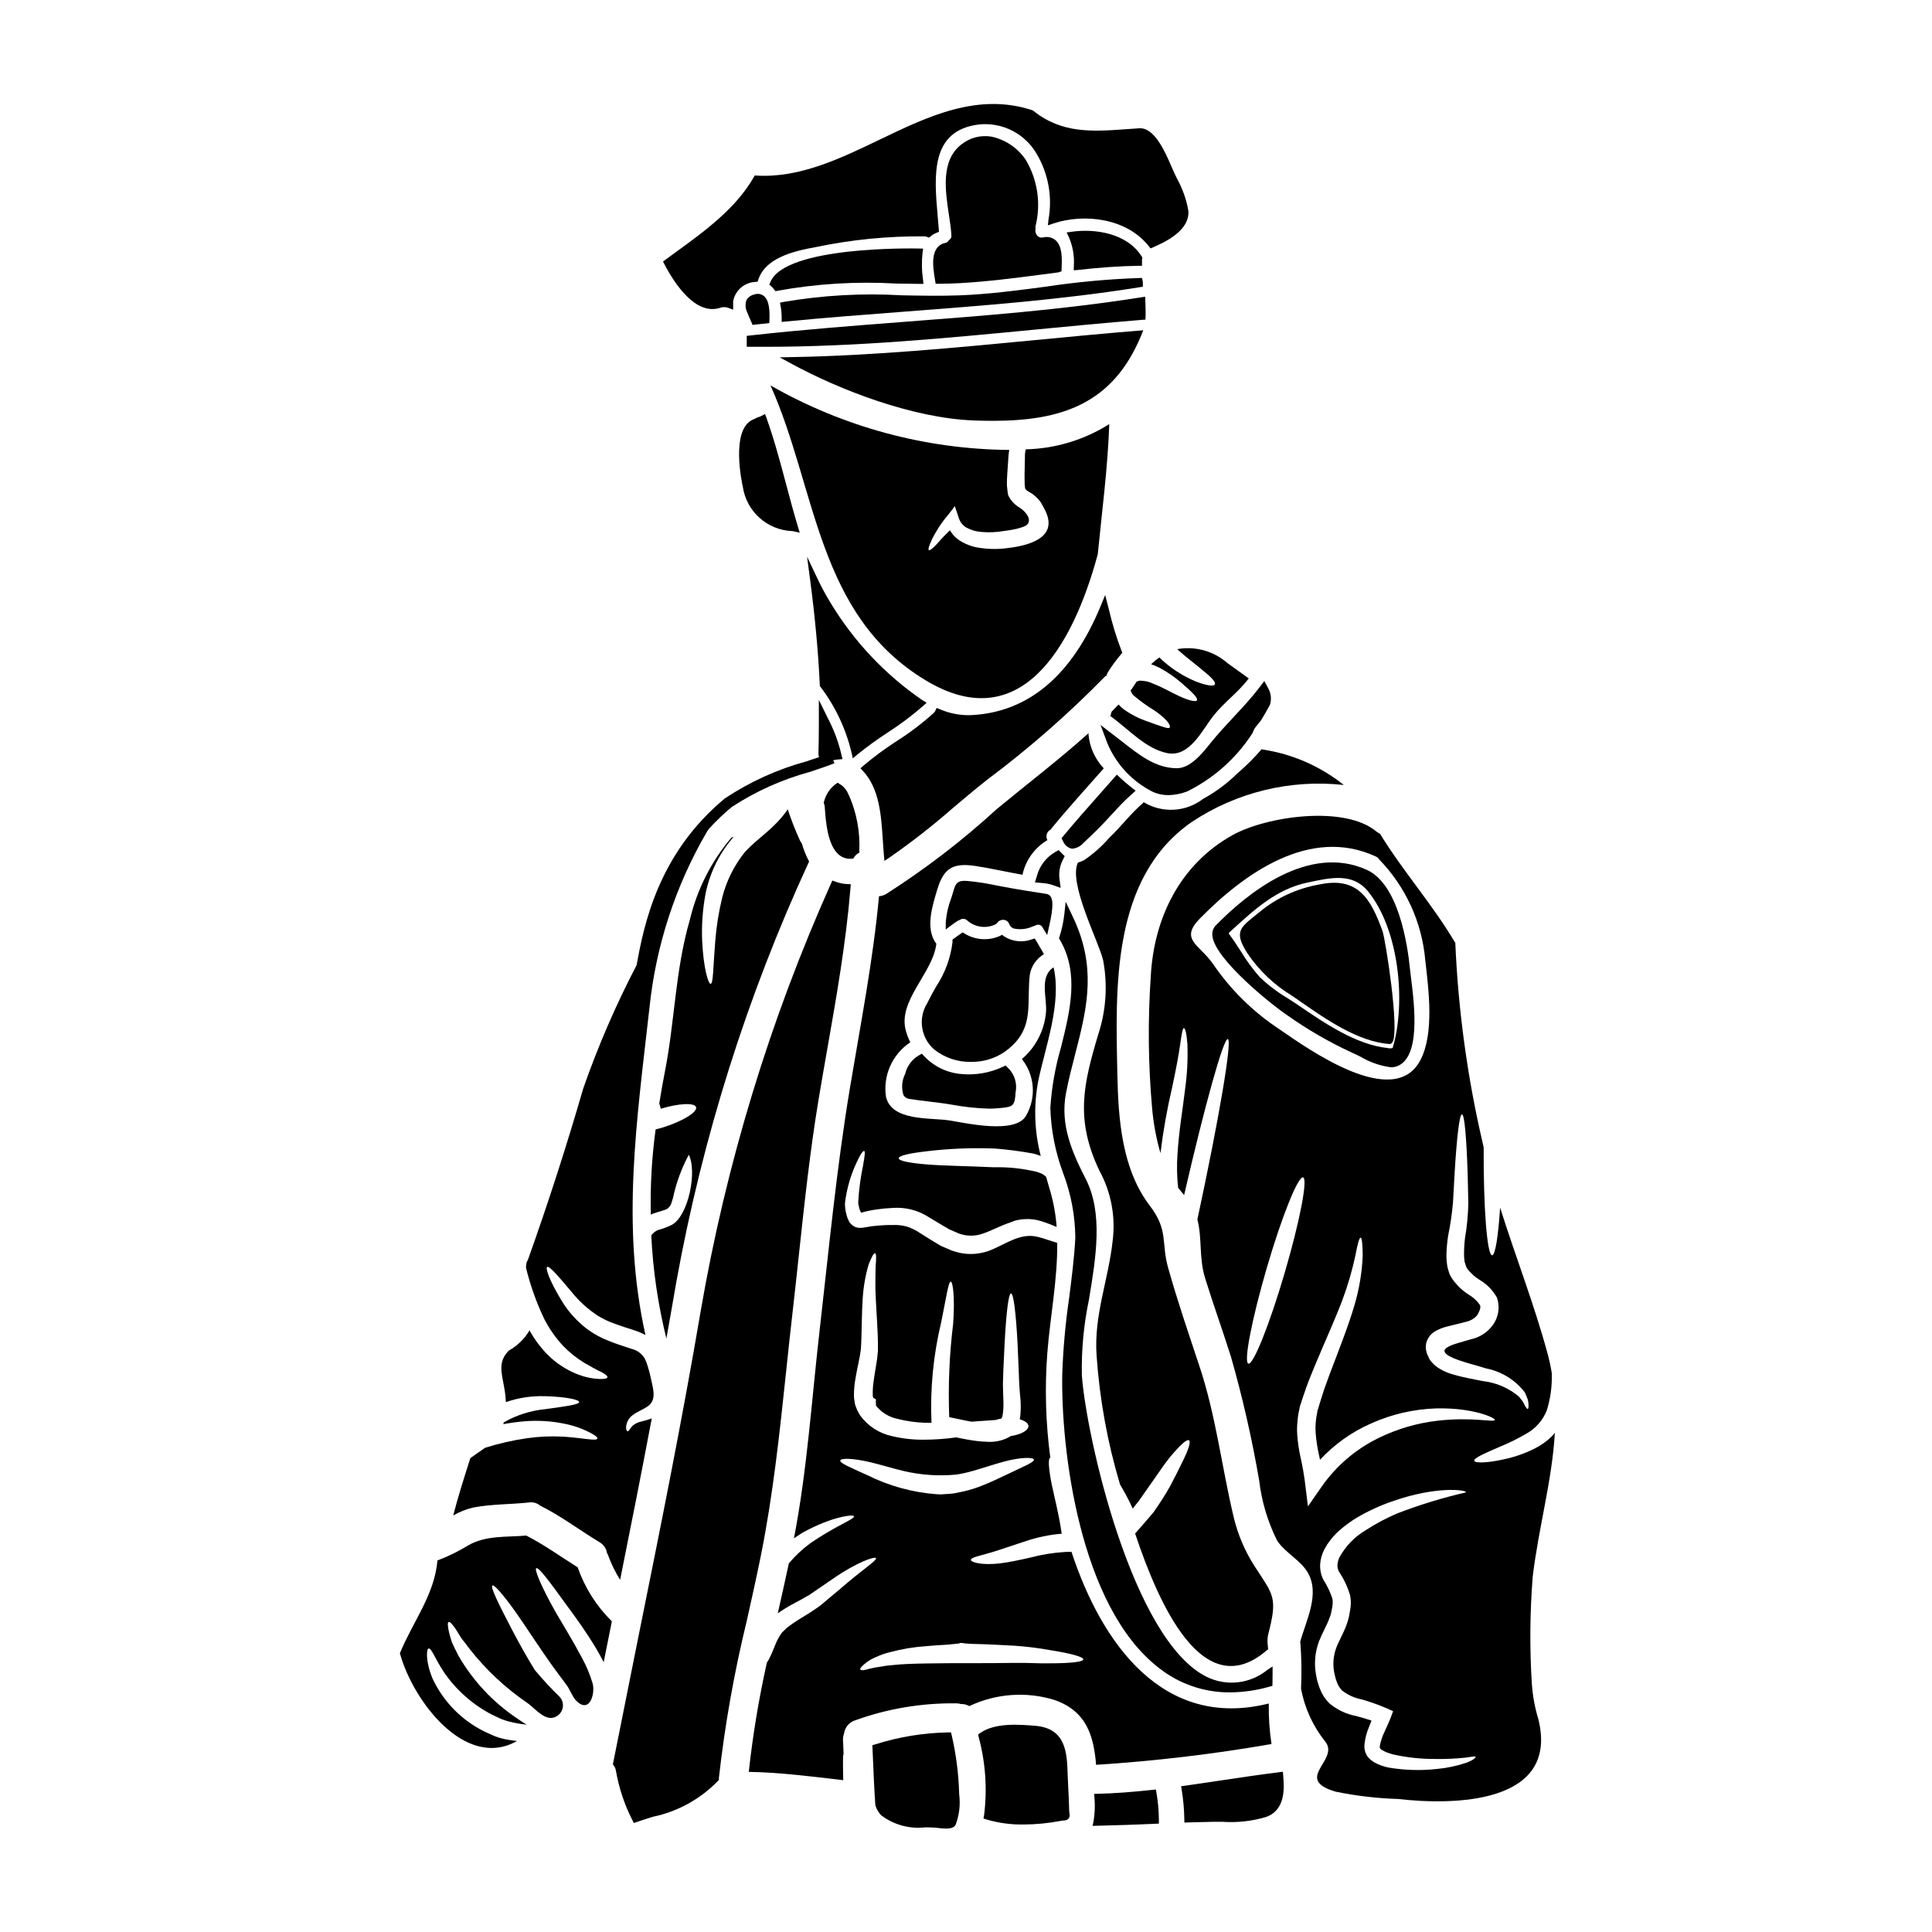 <?xml version="1.0" encoding="UTF-8"?>
<!-- Uploaded to: SVG Repo, www.svgrepo.com, Generator: SVG Repo Mixer Tools -->
<svg fill="#000000" width="800px" height="800px" version="1.1" viewBox="144 144 512 512" xmlns="http://www.w3.org/2000/svg">
 <g>
  <path d="m447.6 227.4c0-0.789 0-1.551-0.035-2.32l-0.074-2.461-1.652 0.262c-20.469 3.215-41.48 4.82-61.797 6.379-13.383 1.027-27.242 2.086-40.832 3.598l-1.316 0.148v2.898h1.461 3.656c23.961 0 48.062-2.316 71.402-4.566 9.273-0.895 18.547-1.781 27.828-2.539l1.32-0.105z"/>
  <path d="m343.98 222.02c-0.902 0.172-1.688 0.723-2.156 1.512-0.383 1.062-0.309 2.238 0.203 3.242 0.301 0.789 0.617 1.504 0.941 2.246l0.469 1.078 0.727-0.09c0.48-0.059 0.957-0.102 1.434-0.145 0.477-0.043 0.961-0.086 1.441-0.145l0.832-0.098 0.035-0.836c0.09-2.152 0.035-5.152-1.504-6.367-0.688-0.531-1.598-0.684-2.422-0.398z"/>
  <path d="m417.78 234.18c-20.758 1.984-42.223 4.051-63.438 4.445l-3.723 0.07 3.273 1.777c12.594 6.828 31.883 14.348 48.191 14.957 1.699 0.062 3.363 0.098 4.992 0.098 18.168 0 31.793-4.445 39.301-22.512l0.617-1.488-1.605 0.129c-9.203 0.754-18.562 1.652-27.609 2.523z"/>
  <path d="m383 222.26c-10.488-0.609-21.008-0.023-31.359 1.754l-0.938 0.199 0.172 0.941h0.004c0.18 1.016 0.27 2.043 0.27 3.074v1.086l1.082-0.105c10.5-1.023 21.203-1.84 31.555-2.625 20.469-1.574 41.613-3.148 62.254-6.473l0.832-0.133-0.004-0.836c0.008-0.223-0.008-0.441-0.051-0.656l-0.16-0.809h-0.82v0.004c-8.367 0.293-16.711 1.07-24.988 2.328-7.359 0.977-14.977 1.969-22.469 2.258-5.074 0.195-10.32 0.09-15.379-0.008z"/>
  <path d="m464.85 340.86c-2.129 2.684-5.344 6.731-8.965 6.731h-0.031c-5.539-0.047-9.777-3.379-14.27-6.902l-5.93-4.57 1.793 4.809c2.328 5.578 6.57 10.141 11.961 12.871 1.316 0.617 2.754 0.93 4.207 0.918 1.629-0.027 3.238-0.328 4.766-0.895l0.105-0.035 0.164-0.062 0.188-0.102h0.004c6.926-3.473 12.801-8.73 17.02-15.234l0.211-0.434 0.004 0.004c0.105-0.379 0.277-0.734 0.504-1.055 0.25-0.328 0.523-0.656 0.789-0.988l0.875-1.105c0.727-1.227 1.461-2.457 2.293-3.992v0.004c0.465-1.438 0.324-3.004-0.395-4.332l-1.09-2.012-1.387 1.82c-2.043 2.684-4.441 5.254-6.758 7.734-2.031 2.203-4.152 4.457-6.059 6.828z"/>
  <path d="m427.89 368.87c0.129 0.023 0.262 0.035 0.391 0.035 1.133-0.145 2.164-0.707 2.906-1.574 1.406-1.316 2.809-2.664 4.168-4.019 1.031-1.055 2.027-2.133 3.019-3.215 1.68-1.828 3.422-3.715 5.269-5.367l1.312-1.18-1.375-1.086c-0.812-0.645-1.652-1.352-2.496-2.133l-1.113-1.039-4.75 5.383c-3.148 3.543-6.269 7.086-9.285 10.715l-0.629 0.758 0.461 0.875c0.379 0.91 1.164 1.594 2.121 1.848z"/>
  <path d="m389.37 324.33c24.852 14.957 38.816-8.449 45.551-33.457 1.133-11.496 2.644-22.961 3.051-34.492v0.004c-6.629 4.199-14.277 6.512-22.125 6.691-0.059 0.227-0.109 0.461-0.145 0.695-0.082 0.41-0.113 0.828-0.086 1.246-0.027 0.961-0.027 1.969-0.059 2.992-0.031 1.023-0.059 2.09-0.027 3.051 0.027 0.492 0 1.043 0.027 1.48 0.059 0.32 0.086 0.637 0.117 0.93 0.266 0.395 0.641 0.707 1.074 0.898 1.223 0.676 2.273 1.617 3.078 2.758l0.055 0.086 0.059 0.117c0.32 0.637 0.902 1.539 1.395 2.727 2.848 7.117-6.125 8.77-11.148 9.293-2.156 0.227-4.332 0.18-6.473-0.145-2.102-0.27-4.106-1.043-5.836-2.262-0.871-0.645-1.594-1.469-2.125-2.414-1.164 1.09-2.269 2.242-3.305 3.457-1.219 1.336-2.035 1.969-2.293 1.797-0.262-0.168 0.027-1.16 0.812-2.812h-0.004c1.164-2.359 2.617-4.566 4.332-6.562l1.742-2.262 1.047 3.106c0.32 1.074 1.035 1.988 2.004 2.555 1.289 0.699 2.715 1.102 4.18 1.18 1.781 0.145 3.574 0.078 5.34-0.203 1.309-0.172 6.129-0.75 6.852-2.059 0.871-1.574-1.074-3.457-2.32-4.238v-0.004c-1.273-0.746-2.297-1.859-2.934-3.195l-0.086-0.262c-0.117-0.789-0.203-1.512-0.266-2.234-0.027-0.637 0-1.16 0-1.742 0.031-1.18 0.145-2.176 0.203-3.25 0.059-1.016 0.145-2.062 0.203-3.047h0.004c0.039-0.508 0.105-1.012 0.203-1.512-22.211-0.184-44-6.074-63.281-17.098 12.281 27.438 12.223 60.797 41.184 78.188z"/>
  <path d="m377.96 366.71c0.082 1.273 0.164 2.539 0.277 3.781l0.145 1.652 1.383-0.922-0.004 0.004c5.809-4.031 11.383-8.383 16.699-13.039 2.965-2.504 6.031-5.098 9.129-7.531h-0.004c11.148-8.332 21.633-17.52 31.359-27.477l0.23-0.047 0.246-0.617c0.043-0.098 0.078-0.195 0.121-0.277h0.004c1.047-1.68 2.211-3.281 3.488-4.789l0.395-0.457-0.223-0.551h-0.004c-1.367-3.578-2.484-7.25-3.348-10.98l-0.973-3.777-1.125 2.754c-7.656 18.629-19.285 28.414-34.582 29.09-2.781 0.07-5.543-0.469-8.098-1.574l-0.848-0.336-0.395 0.812h0.004c-0.059 0.148-0.148 0.281-0.262 0.395-3.086 2.801-6.406 5.332-9.93 7.562-3.09 1.988-6.047 4.176-8.852 6.547l-0.754 0.664 0.68 0.738c4.348 4.727 4.809 11.664 5.238 18.375z"/>
  <path d="m340.84 272.91c0.938 6.625 6.504 11.621 13.195 11.84l1.906 0.422-0.484-1.594c-1.113-3.68-2.125-7.477-3.102-11.164-1.547-5.812-3.148-11.809-5.215-17.625l-0.395-1.078-1.008 0.543v-0.004c-0.285 0.156-0.586 0.27-0.902 0.336l-0.344 0.145c-0.223 0.156-0.469 0.277-0.727 0.363-6.445 2.426-2.961 17.66-2.926 17.816z"/>
  <path d="m395.35 207.82c-0.184 0.289-0.48 0.488-0.82 0.543-4.207 0.938-3.293 6.441-2.754 9.73l0.184 1.113h0.848c1.902-0.027 3.805-0.059 5.668-0.176 7.144-0.395 14.371-1.332 21.355-2.242l4.644-0.605 0.836-0.289 0.031-0.832c0.098-2.449 0.23-5.801-1.617-7.406v-0.004c-0.926-0.754-2.152-1.027-3.309-0.73-0.531 0.133-1.094-0.027-1.48-0.422-0.445-0.465-0.645-1.117-0.535-1.75l0.039-0.176-0.059-0.461v-0.004c1.543-6.004 0.637-12.375-2.519-17.711-2.144-3.207-5.469-5.441-9.25-6.211-2.746-0.426-5.551 0.305-7.742 2.019-5.594 4.219-4.375 12.234-3.406 18.668 0.305 2 0.59 3.887 0.664 5.512h0.004c0.062 0.445-0.137 0.891-0.512 1.141z"/>
  <path d="m429.68 215.54c5.738-0.656 10.969-1.02 15.988-1.102h0.969v-1.004c-0.012-0.262 0.004-0.523 0.039-0.785l0.066-0.395-0.203-0.324c-3.938-6.203-12.453-7.375-18.535-6.516l-1.348 0.191 0.602 1.215v0.008c1.047 2.414 1.5 5.047 1.324 7.676l-0.023 1.125z"/>
  <path d="m422.04 389.44c1.277-5.543 0.875-7.086 0.395-7.828-0.25-0.383-0.648-0.645-1.102-0.711-4.137-0.641-7.586-1.18-11.18-1.855-0.762-0.137-1.531-0.289-2.301-0.438-2.461-0.527-4.949-0.906-7.457-1.141-2.637-0.227-3.148 0.586-3.723 2.652l-0.184 0.629c-0.102 0.355-0.25 0.789-0.395 1.258v0.004c-0.793 2.035-1.281 4.176-1.453 6.352l-0.023 1.969 1.574-1.18c0.535-0.395 1.102-0.789 1.727-1.18l0.445-0.18v-0.004c0.609-0.43 1.438-0.363 1.969 0.152 2.113 1.871 5.164 2.242 7.66 0.93l0.312-0.344c0.383-0.527 1.016-0.812 1.668-0.75 0.676 0.031 1.266 0.477 1.48 1.121 0.203 0.527 0.617 0.945 1.145 1.152 1.691 0.383 3.457 0.207 5.039-0.508l0.629-0.215c0.352-0.223 0.77-0.309 1.18-0.234 0.348 0.094 0.641 0.324 0.812 0.641l1.254 2.059z"/>
  <path d="m410.5 426.37-0.629 0.305v-0.004c-3.516 1.664-7.422 2.336-11.289 1.941-3.731-0.344-7.199-2.055-9.746-4.797l-0.543-0.582-0.68 0.395v-0.004c-1.781 0.996-3.094 2.66-3.641 4.621l-0.141 0.453h-0.004c-0.84 1.727-0.984 3.707-0.391 5.535 0.332 0.543 0.891 0.906 1.523 0.992 1.707 0.27 3.438 0.477 5.16 0.684 1.473 0.176 2.945 0.355 4.394 0.566l1.793 0.285h-0.004c3.227 0.602 6.496 0.949 9.773 1.043 0.887 0 1.77-0.043 2.648-0.129l0.789-0.07c3.148-0.277 3.414-0.84 3.629-4.082h-0.004c0.508-2.449-0.312-4.981-2.152-6.664z"/>
  <path d="m424.77 376.93c-0.223-1.762 0.102-3.547 0.926-5.117l0.457-0.918-1.609-1.613-0.926 0.527c-2.375 1.383-4.106 3.644-4.82 6.297l-0.531 1.746 1.828 0.148v0.004c0.934 0.055 1.859 0.223 2.754 0.504l2.242 0.789z"/>
  <path d="m425.51 508.01c-0.395 19.828 4.481 61.652 25.586 77.996 5.363 4.246 12.012 6.535 18.852 6.492 3.574-0.027 7.125-0.543 10.555-1.535l0.691-0.191 0.027-0.719c0.027-0.883 0.027-1.73 0.027-2.59v-1.844l-1.531 1.027h0.004c-2.207 1.762-4.871 2.867-7.676 3.18-2.809 0.312-5.648-0.176-8.191-1.41-19.891-9.719-32.023-64.039-33.152-79.961-0.129-6.719 0.5-13.43 1.875-20.004 1.875-11.289 3.809-22.957-0.879-32.086-3.519-6.859-6.824-14.262-5.191-22.707 0.684-3.57 1.574-7.023 2.441-10.363 2.809-10.902 5.469-21.199 0.617-33.457-0.5-1.297-1.09-2.531-1.656-3.727l-1.492-3.148-0.375 3.457v-0.004c-0.234 1.977-0.656 3.926-1.262 5.82l-0.133 0.418 0.223 0.395c5.219 8.852 2.707 18.895 0.281 28.609h-0.004c-1.504 5.18-2.441 10.512-2.797 15.895 0.172 5.922 1.316 11.77 3.383 17.32 2.094 5.481 3.191 11.297 3.238 17.164-0.285 5.375-0.984 10.82-1.656 16.082h-0.004c-0.961 6.594-1.562 13.23-1.801 19.891z"/>
  <path d="m459.82 361.84c11.871-7.894 26.133-11.367 40.301-9.812-6.176-4.945-13.547-8.18-21.367-9.375-0.145-0.031-0.266-0.09-0.395-0.117v-0.004c-2.023 2.356-4.231 4.547-6.59 6.562-2.664 2.609-5.672 4.836-8.945 6.621-4.566 3.512-10.816 3.856-15.742 0.871-0.043 0.07-0.09 0.141-0.148 0.203-3.277 2.785-5.805 6.242-8.91 9.176-1.98 2.293-4.254 4.312-6.766 6.008-0.508 0.262-1.043 0.465-1.598 0.613-2.613 5.43 5.547 20.961 6.691 25.926 1.219 6.516 0.781 13.234-1.277 19.539-3.977 13.27-6.184 22.617 0.266 36.148h-0.004c3.137 5.727 4.367 12.305 3.512 18.781-1.133 10.309-4.996 19.629-4.238 30.258v-0.004c0.801 11.586 2.883 23.047 6.215 34.176 1.242 2.062 2.363 4.191 3.363 6.383 0.523-0.664 1.02-1.309 1.574-1.969 1.625-2.293 3.148-4.504 4.559-6.508 1.422-2.09 2.727-3.938 3.938-5.398 2.527-2.988 4.297-4.613 4.848-4.207s-0.23 2.699-1.918 6.039c-0.816 1.684-1.832 3.746-3.019 5.953-1.188 2.203-2.754 4.617-4.473 7.059-1.512 1.797-2.992 3.512-4.383 5.082l-0.492 0.551c6.039 18.105 17.914 45.844 35.07 30.805l0.176-0.086c-0.059-0.551-0.09-1.133-0.145-1.684v-0.008c-0.031-0.348-0.031-0.695 0-1.043 0.008-0.398 0.059-0.793 0.148-1.18 2.582-9.898 1.422-10.422-3.543-18.059-2.582-4-4.469-8.41-5.578-13.039-3.219-13.5-4.723-27.059-9.176-40.328-2.844-8.566-5.746-17.043-8.188-25.723-1.918-6.766 0.145-9.93-4.848-16.492-7.43-9.699-8.387-22.965-8.621-34.867-0.477-22.863-1.637-52.047 19.703-66.852z"/>
  <path d="m368.86 354.56c-0.375-0.961-0.996-1.805-1.801-2.449-0.188-0.125-0.34-0.211-0.52-0.32l-0.531-0.355-0.535 0.34c-1.527 1.137-2.613 2.762-3.082 4.606l-0.113 0.324 0.117 0.328v-0.004c0.094 0.273 0.156 0.555 0.176 0.84l0.023 0.328c0.238 3.402 0.684 9.727 3.688 12.285v-0.004c0.816 0.711 1.859 1.102 2.941 1.098 0.148 0 0.301 0 0.453-0.02l0.465-0.043 0.262-0.395h-0.004c0.23-0.352 0.527-0.652 0.875-0.883l0.48-0.301-0.02-0.57c0.207-4.965-0.715-9.914-2.691-14.473z"/>
  <path d="m388.59 331.12 0.973-0.887-1.125-0.68h-0.004c-9.895-6.793-18.215-15.633-24.402-25.918-1.273-2.078-2.426-4.227-3.461-6.434l-2.688-5.664 0.82 6.211c1.305 9.891 2.137 18.965 2.551 27.734v0.301l0.176 0.238v-0.004c3.914 5.16 6.715 11.074 8.223 17.371l0.352 1.574 1.238-1.035c2.527-2.035 5.152-3.945 7.871-5.715 3.328-2.129 6.496-4.5 9.477-7.094z"/>
  <path d="m322.14 468.54c-1.164 0.602-2.391 1.066-3.656 1.395-0.758 0.289-1.418 0.793-1.891 1.453 0.445 9.223 1.789 18.383 4.008 27.348 0.902-5.023 1.77-10.043 2.644-15.066 6.957-38.379 18.742-75.723 35.07-111.14 0.047-0.062 0.086-0.133 0.117-0.203-0.801-1.504-1.445-3.086-1.918-4.723-0.172-0.32-0.352-0.551-0.523-0.871-1.227-2.688-2.305-5.445-3.231-8.254-1.055 1.547-2.273 2.977-3.629 4.266-1.246 1.246-2.613 2.363-3.918 3.484h0.004c-1.305 1.082-2.547 2.238-3.723 3.457-2.891 3.566-4.969 7.715-6.094 12.164-0.938 3.836-1.559 7.738-1.859 11.672-0.551 6.734-0.492 11.18-1.219 11.207-0.637 0-1.887-4.148-2.234-11.293h-0.004c-0.18-4.231 0.125-8.469 0.902-12.633 1.09-5.328 3.481-10.309 6.969-14.488l0.465-0.465-0.551 0.086-0.004 0.004c-5.328 6.269-9.105 13.711-11.02 21.719-3.938 13.5-3.977 26.855-6.648 40.387-0.551 2.812-1.043 5.602-1.48 8.387 0.16 0.457 0.289 0.922 0.395 1.395 4.789-1.449 8.941-1.652 9.348-0.434 0.465 1.273-3.426 3.688-8.625 5.34-0.723 0.23-1.422 0.395-2.09 0.582-1.02 7.504-1.445 15.074-1.277 22.645 0-0.348 3.938-1.246 4.383-1.625 1.133-0.902 1.047-1.574 1.484-2.812 0.852-4.016 2.266-7.887 4.207-11.5 2.211 4.356-0.02 15.938-4.402 18.523z"/>
  <path d="m388.65 209.89-1.125-0.027c-1.469-0.031-35.488-0.703-39.379 8.914l-0.273 0.672 0.562 0.457c0.25 0.227 0.48 0.484 0.676 0.758l0.395 0.508 0.621-0.133c10.32-1.859 20.82-2.5 31.289-1.898 2.07 0.035 4.137 0.074 6.207 0.094h1.105l-0.117-1.102c-0.352-2.367-0.391-4.766-0.129-7.141z"/>
  <path d="m416.82 403.15c0.129-2.305 1.277-4.43 3.125-5.805l0.695-0.523-0.938-1.625c-0.352-0.617-0.703-1.23-1.082-1.852l-0.395-0.637-0.719 0.203 0.004 0.004c-2.465 0.941-5.231 0.648-7.445-0.789l-0.492-0.395-0.562 0.285c-3.027 1.359-6.531 1.133-9.363-0.602l-0.547-0.328-0.52 0.367c-0.59 0.395-1.18 0.828-1.77 1.262l-0.395 0.301v0.738c-0.516 4.191-2.008 8.207-4.352 11.723-0.789 1.402-1.598 2.848-2.363 4.41h0.004c-2.457 3.988-1.668 9.168 1.867 12.238 2.777 2.199 6.231 3.356 9.766 3.281 3.129 0.051 6.203-0.852 8.805-2.586 6.34-4.477 6.406-9.379 6.484-15.055 0.039-1.469 0.059-3.008 0.191-4.617z"/>
  <path d="m493.63 378.4c-5.785 1.004-11.207 3.488-15.746 7.215-0.48 0.395-0.938 0.762-1.359 1.102-3.984 3.203-5.477 4.406-1.938 9.934h0.004c3.074 4.559 7.102 8.391 11.809 11.234l2.363 1.633c6.746 4.691 15.141 10.535 23.508 11.172h-0.004c0.312-0.031 0.59-0.211 0.742-0.48 1.969-3.027-1.859-27.375-2.637-29.477-2.957-8.086-6.238-14.602-16.742-12.332z"/>
  <path d="m480.96 606.19c-0.535-3.555-0.777-7.148-0.723-10.742-27.945 7-44.277-15.824-52.289-40.211-0.582 0.027-1.16 0.055-1.77 0.055h-0.004c-3.09 0.195-6.152 0.691-9.145 1.484-2.902 0.664-5.688 1.246-8.043 1.539-4.965 0.551-7.637-0.324-7.695-0.902-0.113-0.754 2.965-1.18 7-2.496 2.148-0.695 4.723-1.574 7.551-2.5l-0.004 0.004c3.082-1.047 6.281-1.707 9.523-1.969-0.695-5.027-1.945-9.641-2.668-13.184-0.816-4.152-0.988-6.793-0.352-6.969-1.215-9.102-1.488-18.309-0.812-27.465 0.754-9.871 2.754-19.68 2.641-29.469-1.832-0.523-3.656-1.246-5.34-1.625-4.617-1.074-8.598 2.176-12.777 3.746-0.746 0.27-1.512 0.473-2.293 0.609-1.66 0.309-3.363 0.309-5.023 0-0.836-0.16-1.664-0.387-2.469-0.668l-2.234-0.957-0.262-0.117-0.145-0.059-0.352-0.172-0.551-0.32-1.043-0.637c-1.395-0.789-2.731-1.715-3.938-2.441h0.004c-1.066-0.727-2.231-1.293-3.457-1.688-1.164-0.312-2.367-0.441-3.57-0.395-1.328-0.023-2.656 0.027-3.977 0.148-1.219 0.09-2.434 0.254-3.629 0.492-0.441 0.094-0.887 0.133-1.336 0.117-0.742-0.016-1.453-0.293-2.004-0.789-0.254-0.227-0.488-0.477-0.695-0.75-0.117-0.23-0.203-0.438-0.293-0.641-0.18-0.34-0.312-0.699-0.395-1.074-0.188-0.617-0.32-1.246-0.391-1.887-0.027-0.395-0.086-0.754-0.086-1.133l0.086-0.898c0.477-3.457 1.465-6.824 2.93-9.988 0.988-2.234 1.77-3.309 2.09-3.223 0.32 0.086 0.117 1.484-0.289 3.773h0.004c-0.672 3.156-1.098 6.359-1.281 9.582v0.695l0.117 0.492 0.004 0.004c0.07 0.492 0.215 0.969 0.43 1.418 0.059 0.176 0.117 0.293 0.145 0.395h0.004c0.086-0.027 0.172-0.047 0.262-0.055 1.305-0.363 2.633-0.637 3.977-0.816 1.395-0.199 2.801-0.332 4.211-0.391 3.391-0.246 6.766 0.629 9.609 2.496 1.395 0.789 2.641 1.629 3.981 2.383l1.016 0.582 0.438 0.262 0.086 0.031 0.293 0.113 2.203 0.961-0.004-0.004c2.031 0.715 4.246 0.703 6.269-0.031 2.18-0.723 4.59-2.062 7.117-2.902l0.93-0.352 0.465-0.172 0.113-0.031c0.086-0.027 0.395-0.086 0.395-0.086l0.23-0.055c0.641-0.137 1.293-0.215 1.945-0.234 1.445-0.074 2.891 0.113 4.266 0.555 1.383 0.434 2.742 0.949 4.066 1.539-0.242-3.379-0.855-6.719-1.828-9.961-0.32-1.133-0.668-2.234-0.957-3.34-0.332-0.285-0.684-0.551-1.047-0.789-0.465-0.172-0.812-0.348-1.395-0.523-3.742-0.902-7.59-1.312-11.438-1.219-6.793-0.32-13.152-0.375-17.738-0.75-4.586-0.379-7.402-0.93-7.434-1.625-0.031-0.695 2.816-1.34 7.402-1.863h-0.004c5.984-0.719 12.012-0.961 18.031-0.727 3.379 0.262 6.742 0.699 10.078 1.309l0.145 0.027c0.129 0.02 0.254 0.051 0.375 0.09l0.266 0.086 0.523 0.172 0.812 0.293h-0.004c-1.691-6.5-1.922-13.293-0.664-19.887 1.859-9 6.269-20.586 4.062-30.109-3.938 2.586-1.598 8.219-2.031 12.203v-0.004c-0.355 3.414-1.652 6.66-3.75 9.375-0.777 0.992-1.652 1.91-2.613 2.731 3.41 4.281 3.859 10.211 1.133 14.957-2.754 5.141-16.316 1.918-20.586 1.277-4.965-0.723-15.152 0.262-16.578-6.297l0.004 0.004c-0.398-2.762-0.004-5.578 1.141-8.121 1.141-2.543 2.981-4.711 5.305-6.25-0.461-0.945-0.84-1.926-1.133-2.934-2.363-8.043 7.172-15.418 8.043-23.199-3.047-3.977-1.043-10.07 0.266-14.43 1.738-5.746 4.297-7.055 10.191-6.156 4.152 0.641 8.266 1.598 12.398 2.32v-0.141l-0.004 0.004c0.855-3.797 3.238-7.07 6.586-9.055-0.027-0.027-0.027-0.055-0.059-0.086-0.234-0.488-0.27-1.051-0.086-1.566 0.18-0.512 0.555-0.93 1.047-1.16 0.027-0.059 0.027-0.117 0.086-0.172 4.473-5.488 9.262-10.715 13.938-16.027v-0.004c-2.309-2.445-3.731-5.594-4.039-8.941 0-0.145 0.031-0.262 0.031-0.395-7.84 7.027-16.137 13.355-24.402 20.176-9.09 8.332-18.891 15.855-29.293 22.477-0.57 0.328-1.207 0.523-1.859 0.578-1.574 17.074-4.879 33.852-7.695 50.773-3.57 21.395-5.606 43.023-8.074 64.57-2.09 18.23-3.277 36.785-6.766 54.812 0.816-0.551 1.629-1.102 2.414-1.574 7.871-4.297 13.355-4.789 13.5-4.297 0.289 0.754-4.848 2.527-11.613 7.203-2.09 1.543-3.992 3.324-5.66 5.312-0.961 4.414-1.918 8.824-2.934 13.238 1.074-0.789 2.176-1.395 3.191-2.031 1.102-0.609 2.207-1.18 3.281-1.77 0.523-0.293 1.043-0.609 1.574-0.902l0.352-0.172v-0.004c0.098-0.055 0.184-0.125 0.262-0.203l0.723-0.492c1.859-1.277 3.602-2.496 5.199-3.57 6.59-4.559 11.18-5.984 11.438-5.488 0.352 0.605-3.773 3.148-9.445 8.129-1.484 1.246-3.148 2.613-4.879 4.094l-0.695 0.551h-0.004c-0.145 0.129-0.305 0.242-0.473 0.34l-0.348 0.23c-0.496 0.32-0.988 0.664-1.512 1.016-1.016 0.668-2.148 1.309-3.25 2.004h0.004c-1.035 0.645-2.035 1.34-2.992 2.09l-1.215 1.18-0.145 0.145c-0.059 0.059-0.266 0.395-0.266 0.395l-0.551 0.898c-0.344 0.551-0.629 1.133-0.844 1.746-0.262 0.609-0.523 1.219-0.754 1.832l-0.004-0.004c-0.301 0.75-0.637 1.488-1.016 2.203-0.172 0.266-0.348 0.551-0.52 0.844-2.133 9.555-3.734 19.219-4.793 28.949 8.391 0.141 16.695 1.246 25.027 2.203-0.059-1.969-0.059-3.938-0.059-5.836h0.004c0-0.391 0.047-0.781 0.145-1.16-0.027-1.18-0.086-2.363-0.145-3.543-0.031-0.645 0.066-1.285 0.289-1.891 0.238-1.598 1.363-2.926 2.902-3.422 8.637-3.117 17.766-4.644 26.945-4.504 0.371 0.012 0.742 0.07 1.102 0.176 0.781-0.023 1.555 0.164 2.234 0.551 7.023-3.328 15.035-3.918 22.473-1.656 8.57 2.934 10.48 9.465 11.125 17.215h-0.004c15.586-0.992 31.102-2.832 46.484-5.508zm-110.24-96.945c0.23-1.449 0.523-2.785 0.789-4.062h-0.004c0.277-1.207 0.488-2.43 0.641-3.66 0.145-2.09 0.176-4.723 0.234-6.879 0.027-2.234 0.113-4.383 0.23-6.297h0.004c0.172-3.129 0.703-6.223 1.574-9.23 0.789-2.004 1.367-3.078 1.711-2.992 0.348 0.086 0.352 1.309 0.145 3.426 0 2.09-0.172 5.055 0.059 8.828 0.086 1.887 0.23 3.977 0.348 6.184 0.117 2.32 0.266 4.531 0.203 7.477-0.094 1.355-0.27 2.703-0.523 4.035-0.203 1.309-0.438 2.613-0.609 3.938-0.188 1.227-0.262 2.473-0.23 3.715-0.027 0.32 0.117 0.492 0.145 0.723l0.492 0.266c0.047 0 0.09 0.02 0.117 0.059l0.086 0.027v0.23c-0.043 0.309-0.043 0.621 0 0.93v0.523c1.41 1.793 3.402 3.035 5.633 3.512 2.375 0.609 4.809 0.957 7.258 1.047 0.637 0.027 1.219 0.027 1.832 0.027-0.391-8.98 0.48-17.969 2.582-26.711 1.34-6.535 1.891-10.715 2.527-10.715 0.551 0.027 1.133 4.152 0.637 11.121-1.012 8.227-1.359 16.516-1.043 24.797 2.031 0.395 3.859 0.844 5.836 1.18 0.059-0.004 0.121 0.008 0.176 0.027 0.172-0.027 0.395-0.027 0.578-0.059 2.09-0.145 3.981-0.289 5.633-0.395v0.004c0.543-0.164 1.098-0.297 1.656-0.395 0.148-0.375 0.254-0.766 0.316-1.16 0.168-1.254 0.219-2.516 0.148-3.777 0-1.34-0.117-2.613-0.117-4.125 0.059-1.309 0.086-2.582 0.117-3.801 0.113-2.441 0.23-4.723 0.32-6.824 0.438-8.301 1.047-13.469 1.711-13.469 0.664 0 1.309 5.168 1.742 13.469 0.086 2.09 0.199 4.356 0.289 6.824 0.059 1.219 0.09 2.469 0.145 3.773 0.055 1.309 0.203 2.582 0.324 3.938 0.121 1.547 0.102 3.102-0.062 4.644-0.031 0.23-0.086 0.492-0.117 0.723 1.34 0.395 2.234 0.988 2.293 1.742 0.059 1.18-1.969 2.293-4.723 2.699l-0.117 0.086-0.395 0.23 0.004 0.004c-1.77 0.922-3.762 1.332-5.75 1.184-1.676-0.062-3.344-0.246-4.992-0.551-1.074-0.172-2.09-0.395-3.148-0.609v-0.004c-2.828 0.398-5.68 0.602-8.535 0.613-2.836 0.031-5.664-0.277-8.422-0.93-3.383-0.703-6.391-2.625-8.449-5.402-0.285-0.422-0.535-0.871-0.754-1.332-0.262-0.496-0.293-0.727-0.465-1.102l-0.086-0.23-0.027-0.09-0.059-0.199v-0.031l-0.031-0.027-0.027-0.172-0.113-0.727-0.004-0.008c-0.098-0.457-0.148-0.926-0.145-1.395-0.008-1.559 0.129-3.113 0.414-4.644zm2.906 25.586c-4.269-1.945-7.144-3.106-6.938-3.801 0.172-0.609 3.148-0.668 8.043 0.492 2.992 0.727 5.953 1.656 8.969 2.363l-0.004-0.004c4.5 1.035 9.137 1.336 13.734 0.898 1.5-0.234 2.984-0.562 4.441-0.984 2.934-0.844 5.633-1.77 8.043-2.414 4.789-1.309 7.984-1.18 8.074-0.578 0.113 0.723-2.641 1.77-6.879 3.828-2.121 0.988-4.723 2.293-7.84 3.457h-0.004c-1.699 0.621-3.449 1.098-5.227 1.426-0.902 0.219-1.828 0.352-2.758 0.391l-1.363 0.086-0.32 0.027h-0.086l-0.266 0.027-0.172-0.027-0.754-0.027 0.004 0.004c-6.512-0.477-12.867-2.231-18.695-5.168zm48.602 49.969c-2.699 0.059-5.836-0.172-9.406-0.117-7.754 0.145-15.391 0-23.082 0.145-3.516 0.059-6.652 0.145-9.207 0.438v-0.004c-1.141 0.086-2.273 0.242-3.398 0.465-0.879 0.102-1.754 0.266-2.613 0.492-1.48 0.438-2.363 0.523-2.523 0.23-0.16-0.293 0.434-0.984 1.652-1.914l0.004 0.004c0.785-0.586 1.641-1.066 2.555-1.426 1.172-0.547 2.398-0.977 3.66-1.277 3.152-0.844 6.379-1.379 9.637-1.594 1.797-0.172 3.684-0.293 5.633-0.395 0.957-0.059 1.914-0.23 2.902-0.293l0.395-0.145h0.582l0.75 0.117 1.539 0.113c4.125 0.086 8.047 0.293 11.613 0.496h0.004c3.184 0.223 6.352 0.617 9.492 1.184 5.43 0.871 8.711 1.77 8.66 2.441-0.051 0.668-3.481 1.031-8.848 1.031z"/>
  <path d="m502.34 422.99c0.594 0.25 1.34 0.617 2.164 1.027 2.492 1.484 5.258 2.445 8.133 2.828 0.457 0.004 0.918-0.062 1.355-0.199 6.621-2.125 4.859-16.164 3.918-23.707-0.102-0.84-0.191-1.547-0.246-2.09-0.652-6.691-3.078-22.594-11.492-26.352-15.469-6.957-31.688 6.258-39.977 14.754h-0.004c-0.703 0.734-1.035 1.746-0.898 2.754 0.637 6.254 15.883 18.402 19.922 21.105 5.394 3.809 11.125 7.113 17.125 9.879zm10.797-1.453c-0.039 0.152-0.18 0.262-0.336 0.258-0.113 0-0.23 0-0.551 0.031-0.164-0.004-0.324-0.035-0.48-0.082-8.363-0.863-16.812-6.644-23.617-11.293l-0.312-0.215c-0.789-0.527-1.605-1.059-2.449-1.598l0.004-0.004c-2.738-1.602-5.281-3.519-7.574-5.719-1.848-2.098-3.504-4.359-4.949-6.754-1.016-1.574-2.062-3.188-3.223-4.723h-0.004c-0.008-0.102 0.02-0.199 0.078-0.281l0.906-0.828c6.023-5.488 11.707-10.672 19.719-12.41l0.461-0.098c5.977-1.281 11.609-2.492 15.59 2.234 8.379 10.059 10.238 29.57 6.723 41.48z"/>
  <path d="m549.96 590.36c-0.605-9.527-0.527-19.082 0.23-28.598 1.598-13.184 5.141-25.43 5.863-38.062h0.004c-0.277 0.367-0.578 0.715-0.902 1.043-1.324 1.27-2.832 2.332-4.473 3.148-2.582 1.297-5.324 2.254-8.152 2.848-4.723 1.047-7.637 0.988-7.84 0.395-0.203-0.695 2.613-1.918 6.766-3.719l-0.004-0.004c2.414-0.977 4.754-2.129 6.996-3.449 2.488-1.359 4.418-3.547 5.461-6.184 0.91-2.914 1.363-5.953 1.336-9.004v-0.844 0.004c-0.285-1.773-0.664-3.527-1.133-5.258-3.57-13.121-8.504-25.727-12.57-38.645-0.492 7.606-1.277 12.629-2.121 12.629-1.336 0-2.32-12.777-2.234-28.598-0.055-0.352-0.172-0.695-0.23-1.047l-0.004 0.004c-4.078-17.465-6.516-35.273-7.285-53.188-0.059-0.09-0.117-0.145-0.172-0.23-5.953-10.016-13.707-18.727-19.773-28.629l-0.004-0.004c-0.336-0.172-0.656-0.375-0.957-0.605-8.418-7.031-29.004-4.066-38.035 0.898-13.996 7.754-20.992 22.008-21.777 37.715v-0.004c-0.781 11.5-0.664 23.043 0.352 34.523 0.344 4.102 1.094 8.156 2.234 12.109 0.707-5.84 1.734-11.637 3.078-17.363 1.043-4.848 1.77-8.797 2.148-11.5 0.379-2.703 0.637-4.293 0.988-4.293s0.723 1.508 0.93 4.328c0.141 4.016-0.074 8.039-0.641 12.02-0.578 4.992-1.625 10.855-2.004 17.242-0.199 2.906-0.141 5.82 0.176 8.711 0.492 0.641 1.016 1.309 1.594 1.945 5.512-23.891 10.422-41.574 11.582-41.328 1.219 0.23-2.32 21.082-8.07 47.793 1.336 5.285 0.348 10.133 2.09 15.707 2.148 6.879 4.586 13.672 6.766 20.555h0.004c3.098 10.832 5.606 21.824 7.519 32.926 0.645 5.551 2.258 10.945 4.762 15.938 2.09 3.191 6.156 5.137 8.102 8.445 3.336 5.691-0.465 12.777-2.004 18.379 0.031 0.098 0.051 0.195 0.059 0.293 0.305 4.039 0.363 8.094 0.172 12.137 0.953 5.109 3.148 9.906 6.391 13.965 4.008 4.875-8.625 9.926 2.727 13.297 5.461 1.129 11.008 1.777 16.578 1.945 14.461 1.684 42.824 1.512 37.191-21.164-0.914-3-1.488-6.094-1.711-9.223zm-25.23-93.781v0.004c0.883-0.461 1.82-0.812 2.785-1.043 1.742-0.465 3.371-0.789 4.875-1.219l0.004-0.004c1.148-0.219 2.195-0.797 2.992-1.652 0.93-1.484 1.047-2.328 0.816-2.848h-0.004c-0.793-1.125-1.824-2.066-3.023-2.754-1.742-1.121-3.242-2.582-4.41-4.297l-0.434-0.754-0.09-0.172-0.055-0.113-0.117-0.324v-0.004c-0.047-0.113-0.086-0.227-0.117-0.344l-0.352-1.219 0.004-0.004c-0.191-1.062-0.289-2.141-0.293-3.223 0.043-1.73 0.199-3.457 0.465-5.168 0.59-2.879 1.016-5.785 1.277-8.711 0.145-2.812 0.293-5.457 0.438-7.871 0.578-9.582 1.273-15.531 1.945-15.531 0.668 0 1.18 5.984 1.508 15.621 0.059 2.41 0.117 5.023 0.176 7.871-0.055 3.086-0.348 6.164-0.871 9.203-0.188 1.512-0.273 3.035-0.262 4.559 0 0.789 0.117 1.133 0.145 1.797l0.395 1.219 0.059 0.172 0.027 0.059 0.23 0.395 0.004 0.004c0.875 1.156 1.957 2.141 3.191 2.906 1.957 1.133 3.574 2.777 4.676 4.758 0.855 2.5 0.41 5.266-1.18 7.375-1.434 1.898-3.508 3.207-5.84 3.688-3.891 1.219-11.379 2.527-3.25 5.461 2.469 0.871 5.055 1.48 7.402 2.234 4.07 0.797 7.707 3.047 10.234 6.328 0.348 0.695 0.578 1.363 0.789 1.887 0.125 0.434 0.191 0.883 0.199 1.336 0.031 0.727-0.027 1.133-0.199 1.18-0.172 0.047-0.395-0.262-0.754-0.898h-0.004c-0.18-0.387-0.383-0.766-0.609-1.133-0.293-0.395-0.609-0.789-0.957-1.219-2.703-2.297-6.027-3.731-9.551-4.121-2.293-0.496-4.91-0.871-7.809-1.742v-0.004c-1.68-0.422-3.262-1.172-4.648-2.203-0.418-0.324-0.797-0.695-1.129-1.105-0.391-0.406-0.688-0.891-0.875-1.422-0.305-0.551-0.512-1.148-0.609-1.77l-0.086-0.582-0.004-0.004c0.004-0.445 0.055-0.895 0.148-1.332 0.395-1.441 1.402-2.633 2.758-3.262zm-59.434-97.348c-3.512-4.938-8.711-6.269-3.367-11.758 11.73-11.961 29.207-24.531 46.598-16.531h0.004c0.422 0.176 0.777 0.48 1.016 0.871 6.992 7.223 11.289 16.633 12.164 26.652 0.871 7.727 2.469 19.398-1.34 26.566-7.086 13.27-29.914-3.195-37.277-8.246-7.027-4.621-13.074-10.586-17.785-17.555zm9.523 106.14c-1.277-0.434 0.93-11.785 4.902-25.402 3.977-13.617 8.305-24.359 9.613-23.953 1.309 0.406-0.902 11.762-4.91 25.406-4.004 13.648-8.316 24.387-9.594 23.953zm15.797 37.832-0.789-6.387c-0.262-2.031-0.605-4.066-1.102-6.297-0.488-2.117-0.809-4.273-0.953-6.441-0.074-1.152-0.047-2.309 0.086-3.457 0.066-1.035 0.219-2.066 0.465-3.078l0.059-0.348 0.027-0.176 0.086-0.348 0.031-0.086 0.23-0.695 0.465-1.426c0.316-0.957 0.637-1.883 0.957-2.785 0.637-1.832 1.395-3.543 2.062-5.254 2.812-6.766 5.488-12.594 7.402-17.625h0.004c1.488-3.961 2.68-8.027 3.566-12.164 0.551-2.992 1.016-4.648 1.367-4.648 0.352 0 0.52 1.742 0.551 4.82-0.191 4.43-0.922 8.816-2.176 13.066-1.574 5.344-3.981 11.496-6.535 18.176-0.582 1.684-1.277 3.398-1.832 5.168-0.262 0.871-0.551 1.77-0.844 2.672l-0.395 1.336-0.23 0.695v0.113l-0.059 0.352h0.004c-0.203 0.926-0.336 1.871-0.395 2.816-0.074 0.859-0.074 1.723 0 2.582 0.152 1.945 0.441 3.875 0.871 5.777 0.117 0.395 0.176 0.871 0.266 1.309h-0.004c3.816-4.113 8.438-7.398 13.574-9.652 5.434-2.441 11.293-3.793 17.246-3.977 10.078-0.23 15.742 2.613 15.535 3.047-0.172 0.754-5.984-0.871-15.305 0.23-5.43 0.633-10.715 2.195-15.617 4.617-5.996 2.945-11.148 7.359-14.98 12.836zm41.98 67.941c-2.547 0.859-5.191 1.418-7.871 1.656-4.176 0.461-8.398 0.344-12.543-0.348-1.406-0.246-2.762-0.727-4.008-1.426-0.422-0.277-0.828-0.578-1.215-0.902l-0.609-0.723h-0.004c-0.633-0.988-0.891-2.176-0.727-3.336 0.184-1.512 0.582-2.988 1.18-4.387 0.199-0.551 0.434-1.133 0.664-1.711-1.246-0.395-2.555-0.816-3.977-1.18l0.004-0.004c-2.656-0.484-5.137-1.656-7.203-3.394-1.082-1.07-1.922-2.356-2.469-3.773-0.289-0.664-0.465-1.395-0.695-2.059-0.145-0.668-0.262-1.047-0.395-1.918-0.492-2.875-0.223-5.828 0.789-8.566 0.961-2.469 2.148-4.383 2.731-6.098 0.18-0.414 0.336-0.844 0.465-1.277l0.32-1.625h-0.004c0.172-0.777 0.203-1.578 0.09-2.363-0.598-1.82-1.43-3.559-2.469-5.168-0.605-1.277-0.879-2.688-0.789-4.098 0.102-1.336 0.477-2.641 1.102-3.828l0.754-1.309c0.465-0.668 0.695-0.961 1.074-1.453l0.004 0.004c0.668-0.836 1.402-1.613 2.203-2.324 1.473-1.277 3.051-2.426 4.723-3.426 2.941-1.715 6.043-3.137 9.262-4.238 11.672-4.125 19.68-3.051 19.539-2.383v0.004c-6.223 1.43-12.336 3.301-18.289 5.598-2.898 1.242-5.688 2.731-8.332 4.445-2.934 1.738-5.34 4.238-6.969 7.231-0.273 0.617-0.441 1.273-0.496 1.945-0.023 0.648 0.129 1.289 0.438 1.855 1.297 1.926 2.285 4.043 2.934 6.273 0.258 1.363 0.238 2.766-0.059 4.125l-0.293 1.625c-0.16 0.648-0.352 1.289-0.578 1.914-0.902 2.496-2.121 4.441-2.785 6.269v0.004c-0.699 1.93-0.902 4.008-0.586 6.035 0.031 0.32 0.23 1.105 0.352 1.625 0.117 0.52 0.262 0.93 0.434 1.367 0.293 0.809 0.75 1.551 1.336 2.176 1.512 1.188 3.285 1.996 5.168 2.363 2.184 0.621 4.328 1.379 6.418 2.262l1.969 0.871-0.695 1.891c-0.637 1.598-1.215 2.699-1.738 3.938l-0.004-0.004c-0.473 1.031-0.824 2.109-1.047 3.219-0.031 0.176-0.047 0.348-0.055 0.523 0.02 0.027 0.031 0.059 0.027 0.09l-0.027 0.031 0.395 0.523c0.113 0.055 0.23 0.055 0.32 0.141h-0.004c0.371 0.223 0.762 0.418 1.16 0.582 0.492 0.172 0.988 0.32 1.48 0.492 3.793 0.859 7.672 1.277 11.559 1.246 2.57 0.043 5.137-0.074 7.695-0.344 1.738-0.203 2.641-0.465 2.785-0.23 0.188 0.148-0.625 0.902-2.426 1.57z"/>
  <path d="m450.48 619.14-0.16-0.906-0.914 0.098c-5.602 0.605-10.18 0.938-14.406 1.039l-1.027 0.027 0.066 1.023h0.004c0.188 2.086 0.105 4.184-0.246 6.246l-0.238 1.203 1.227-0.027c5.191-0.121 10.367-0.301 15.383-0.527l0.949-0.043v-0.949 0.004c-0.016-2.41-0.227-4.812-0.637-7.188z"/>
  <path d="m483.98 613.53-1.02 0.129c-5.156 0.645-10.383 1.426-15.434 2.18-3.176 0.473-6.348 0.949-9.52 1.395l-1.004 0.137 0.168 1c0.414 2.527 0.641 5.078 0.684 7.637l0.023 0.988 3.188-0.09c1.43-0.043 2.856-0.086 4.293-0.105h2.719c3.875 0.258 7.766-0.18 11.484-1.297 5.223-1.91 4.754-7.777 4.504-10.93z"/>
  <path d="m345.68 556.04c3.207-15.98 4.953-32.5 6.641-48.477 0.566-5.398 1.137-10.797 1.762-16.176 0.574-4.988 1.109-9.98 1.645-14.98 1.449-13.488 2.949-27.434 5.199-41.004 0.73-4.41 1.508-8.809 2.281-13.211 2.457-13.969 5-28.422 6.176-42.848l0.082-1.016-1.016-0.047h0.008c-1.023-0.047-2.031-0.254-2.988-0.613l-0.895-0.316-0.375 0.844v-0.004c-16.176 36.148-27.766 74.18-34.5 113.21-4.879 28.758-10.727 57.699-16.379 85.684-2.285 11.336-4.559 22.688-6.816 34.055l-0.082 0.43 0.262 0.355-0.004-0.004c0.289 0.398 0.477 0.863 0.547 1.352 0.793 4.555 2.262 8.965 4.356 13.082l0.395 0.758 0.812-0.281c1.379-0.477 2.785-0.922 4.191-1.363v0.004c6.644-1.383 12.715-4.742 17.414-9.641l0.152-0.207-0.051-0.316c1.582-14.109 4.066-28.102 7.434-41.895 1.277-5.676 2.57-11.547 3.75-17.371z"/>
  <path d="m427.33 623.36c-0.035-1.789-0.129-3.562-0.219-5.332l-0.168-3.727c-0.184-5.727-0.395-12.203-8.473-12.934-4.269-0.355-10.719-0.895-14.715 1.902l-0.551 0.395 0.156 0.652-0.008-0.004c1.828 6.758 2.316 13.805 1.441 20.75l-0.164 0.859 0.836 0.27-0.004-0.004c3.16 0.93 6.441 1.375 9.734 1.324 3.293-0.012 6.578-0.328 9.812-0.945 0.441-0.082 0.758-0.109 0.988-0.133 0.457 0.016 0.895-0.164 1.207-0.496 0.258-0.383 0.336-0.855 0.223-1.301-0.059-0.422-0.09-0.848-0.098-1.277z"/>
  <path d="m284.17 542.17c1.051-0.172 2.121 0.125 2.934 0.812 5.547 2.754 10.449 6.504 15.742 9.699h0.004c1.066 0.594 1.801 1.641 2 2.844 0.086 0.176 0.172 0.324 0.23 0.465h0.004c0.852 2.336 1.941 4.578 3.25 6.691 2.875-14.258 5.691-28.48 8.391-42.797-0.871 0.328-1.762 0.602-2.672 0.812-0.773 0.152-1.508 0.469-2.148 0.93-0.93 0.754-1.215 1.738-1.594 1.684-0.23 0-0.816-1.02 0.113-2.879 0.961-1.945 4.039-2.727 5.547-3.977 2.207-1.832 0.871-5.227 0.438-7.523-0.172-0.812-0.438-1.859-0.695-2.668l-0.395-1.219c-0.145-0.395-0.352-0.668-0.465-1.047v0.004c-0.789-1.297-2.066-2.219-3.543-2.555-1.016-0.32-2.004-0.664-2.965-0.988l-1.422-0.492-1.574-0.609c-2.016-0.77-3.922-1.805-5.664-3.078-2.836-2.133-5.227-4.809-7.023-7.871-3.019-4.996-4.18-8.301-3.656-8.66 0.523-0.359 2.902 2.383 6.441 6.59 1.938 2.422 4.242 4.527 6.824 6.242 1.492 0.945 3.09 1.707 4.766 2.266l1.305 0.465 1.539 0.523c1.02 0.32 2.004 0.605 3.109 1.016h-0.004c0.707 0.266 1.395 0.578 2.059 0.93-6.473-29.125-2.289-56.82 1.074-86.754 1.707-16.473 6.914-32.391 15.273-46.684 0.184-0.297 0.395-0.551 0.594-0.82 1.855-2.027 3.848-3.926 5.965-5.68 6.375-4.164 13.371-7.301 20.723-9.293 2.594-0.867 4.859-1.625 6.465-2.285l-0.336-0.789h-0.004c0.254-0.066 0.508-0.117 0.766-0.148l1.699-0.156-0.395-1.656v-0.004c-0.703-2.891-1.734-5.691-3.066-8.348l-2.801-5.668v6.32c0 2.656-0.027 5.336-0.113 8.023l0.117 0.703 0.059 0.102c-1.012 0.352-2.125 0.719-3.316 1.117l-0.004 0.004c-7.695 2.094-15.004 5.41-21.648 9.82-17.734 14.68-21.465 33.617-23.387 44.188v-0.004c-5.512 10.562-10.246 21.512-14.172 32.762-4.383 15.152-9.223 30.152-14.516 45-0.109 0.324-0.254 0.637-0.438 0.926-0.027 0.086-0.027 0.172-0.055 0.293-0.078 0.391-0.125 0.785-0.145 1.18 1.141 4.68 2.762 9.23 4.832 13.582 1.332 2.609 3.023 5.023 5.023 7.172 1.676 1.738 3.566 3.25 5.633 4.5 1.77 1.016 3.25 1.859 4.473 2.41 1.129 0.609 1.711 1.102 1.625 1.422-0.086 0.32-0.844 0.465-2.121 0.438v-0.004c-1.879-0.082-3.731-0.465-5.488-1.133-2.656-1-5.106-2.477-7.231-4.352-2.328-2.133-4.289-4.633-5.805-7.402-1.309 2.238-3.191 4.082-5.461 5.34-2.934 2.934-1.969 5.75-1.273 9.672 0.254 1.32 0.406 2.66 0.465 4.004 3.309-1.145 6.801-1.68 10.305-1.574 5.723 0.145 9.09 0.93 9.121 1.539 0 0.695-3.516 1.133-8.883 1.891h-0.004c-3.906 0.363-7.688 1.559-11.094 3.512-0.02 0.156-0.062 0.312-0.117 0.465 1.918-0.348 3.832-0.609 5.633-0.754v-0.004c3.519-0.281 7.059-0.066 10.516 0.641 2.324 0.445 4.578 1.219 6.688 2.293 1.453 0.754 2.207 1.309 2.09 1.625-0.145 0.789-3.859-0.172-9.234-0.492h0.004c-3.203-0.168-6.414-0.016-9.586 0.449-3.699 0.547-7.348 1.379-10.914 2.496-1.34 0.93-2.672 1.832-3.938 2.754-1.598 5.023-3.223 10.07-4.531 15.184h0.004c1.691-0.969 3.523-1.684 5.426-2.121 4.844-0.898 9.754-0.785 14.629-1.309z"/>
  <path d="m334.84 225.57c0.688-0.238 1.438-0.238 2.125 0l1.328 0.492v-1.711h-0.004c-0.008-0.152-0.008-0.305 0-0.457 0.496-2.894 2.941-5.051 5.879-5.18l0.613-0.074 0.199-0.59c1.848-5.512 8.75-7.434 15.262-8.578 9.516-1.992 19.223-2.938 28.949-2.828 0.172 0.027 0.344 0.078 0.504 0.152l0.539 0.176 0.422-0.371c0.453-0.383 0.973-0.688 1.527-0.898l0.652-0.277-0.051-0.703c-0.078-1.129-0.18-2.301-0.293-3.512-0.938-10.672-2.004-22.758 11.09-24.242h0.008c3.012-0.285 6.043 0.305 8.73 1.691 2.688 1.391 4.918 3.523 6.43 6.144 3.082 5.234 4.188 11.402 3.113 17.383l-0.164 1.527 1.457-0.488c8.07-2.695 19.34-1.504 25.277 6.008l0.473 0.594 0.691-0.301c2.481-1.078 10.023-4.328 9.293-9.887-0.527-2.906-1.527-5.703-2.957-8.285l-0.621-1.285c-0.242-0.496-0.535-1.18-0.867-1.941-1.781-4.129-4.555-10.387-8.527-10.133-1.039 0.066-2.07 0.141-3.086 0.215-9.344 0.672-17.402 1.242-24.977-4.848l-0.312-0.164c-14.395-4.723-27.629 1.645-40.434 7.809-10.371 4.992-21.125 10.16-32.488 9.531l-0.605-0.031-0.301 0.52c-4.801 8.316-12.93 14.215-20.789 19.914l-3.227 2.363 0.395 0.75c2.719 5.199 8.273 13.617 14.746 11.516z"/>
  <path d="m297.09 559.36c-4.527-2.848-8.883-5.981-13.613-8.418-5.254 0.465-10.715-0.117-15.418 2.613-2.578 1.578-5.297 2.91-8.129 3.977-0.789 9.148-6.477 16.137-9.957 24.594 3.398 12.516 17.32 31.039 31.035 23.258-1.074-0.117-2.148-0.266-3.25-0.496v-0.004c-1.004-0.211-1.984-0.512-2.934-0.898-0.789-0.352-1.598-0.727-2.441-1.105h0.004c-6.031-2.977-10.871-7.91-13.734-13.992-1.969-4.723-1.625-7.953-1.074-8.016 0.789-0.145 1.656 2.641 4.125 6.359v0.004c3.254 4.703 7.609 8.539 12.684 11.176 0.844 0.379 1.656 0.754 2.441 1.133 0.66 0.273 1.34 0.5 2.031 0.668 1.461 0.375 2.945 0.645 4.445 0.812 0.086-0.008 0.176 0.004 0.258 0.031-0.871-0.551-1.77-1.105-2.613-1.715v-0.004c-6.34-4.262-11.621-9.914-15.445-16.531-0.668-1.309-1.277-2.523-1.742-3.57-0.348-1.074-0.609-2.004-0.789-2.785-0.348-1.539-0.395-2.469-0.086-2.613 0.309-0.145 0.957 0.551 1.859 1.859 0.438 0.668 0.93 1.512 1.512 2.441 0.664 0.844 1.422 1.797 2.203 2.875v-0.004c4.328 5.5 9.469 10.309 15.242 14.258 1.738 1.18 3.938 4.008 6.328 4.008l0.004-0.004c1.297-0.07 2.438-0.891 2.918-2.102 0.48-1.207 0.215-2.586-0.684-3.531-2.297-2.238-4.477-4.594-6.535-7.055-2.148-3.457-4.121-7.027-6.012-10.629-3.656-6.996-5.832-11.414-5.223-11.785 0.551-0.324 3.742 3.398 8.156 9.957 2.234 3.309 4.789 7.199 7.754 11.379l3.742 5.055c0.844 1.102 1.574 3.148 2.469 4.066 3.543 3.656 5.117-1.574 4.473-4.356-0.703-2.422-1.676-4.762-2.898-6.969-2.363-4.473-4.875-8.508-6.852-11.906-3.938-6.938-5.805-11.551-5.227-11.809 0.668-0.32 3.543 3.57 8.133 9.93 2.363 3.191 5.117 6.965 7.871 11.582 0.637 1.074 1.246 2.207 1.859 3.398 0.723-3.629 1.449-7.231 2.176-10.859l-0.004 0.004c-0.047-0.023-0.086-0.051-0.117-0.086-4.023-3.988-7.082-8.844-8.945-14.195z"/>
  <path d="m398.18 619.13c-0.152-5.141-0.809-10.25-1.969-15.262l-0.184-0.762h-0.789c-6.559 0.121-13.07 1.191-19.324 3.18l-0.727 0.223 0.211 4.848c0.148 3.602 0.309 7.324 0.578 10.98l0.066 0.285v0.004c0.316 0.891 0.805 1.715 1.438 2.418 3.356 2.555 7.566 3.707 11.754 3.219 0.941 0.02 1.852 0.035 2.691 0.09l0.516 0.059v0.004c0.754 0.105 1.516 0.164 2.273 0.18 1.203 0 2.164-0.242 2.559-1.062 0.953-2.562 1.27-5.316 0.922-8.027z"/>
  <path d="m462.64 321.57c2.32 1.832 3.629 3.195 3.309 3.805-0.32 0.609-2.207 0.289-4.996-0.754h0.004c-3.617-1.496-6.918-3.664-9.727-6.391-0.773 0.543-1.5 1.145-2.176 1.801 0.777 0.262 1.531 0.582 2.262 0.961 2.047 1.094 3.965 2.414 5.719 3.934 2.875 2.469 4.473 4.035 4.18 4.644-0.293 0.609-2.754-0.031-6.098-1.77-1.652-0.816-3.598-1.891-5.633-2.672-0.93-0.43-1.934-0.676-2.957-0.727-0.367-0.051-0.738 0-1.074 0.148-0.086 0.012-0.164 0.039-0.234 0.086-0.32 0.492-0.668 0.988-0.988 1.508-0.168 0.285-0.375 0.551-0.609 0.785 0.16 0.637 0.527 1.195 1.047 1.594 1.57 1.309 3.227 2.5 4.965 3.574 1.32 0.832 2.531 1.824 3.602 2.961 0.754 0.871 0.93 1.508 0.723 1.77-0.203 0.266-0.871 0.086-1.859-0.23-0.902-0.293-2.32-0.789-4.066-1.426h0.004c-2.238-0.762-4.348-1.848-6.273-3.219-0.488-0.367-0.934-0.789-1.332-1.254-0.609 0.609-1.219 1.277-1.832 1.891-0.113 0.395-0.262 0.789-0.348 1.18 4.902 3.516 9.348 8.66 15.066 9.816 5.953 1.215 9.348-6.242 12.168-9.785 2.848-3.66 6.691-6.328 9.445-10.016-1.887-1.367-3.801-2.699-5.66-4.066h0.004c-3.644-3.188-8.539-4.543-13.301-3.688 2.398 2.227 4.894 4 6.668 5.539z"/>
 </g>
</svg>